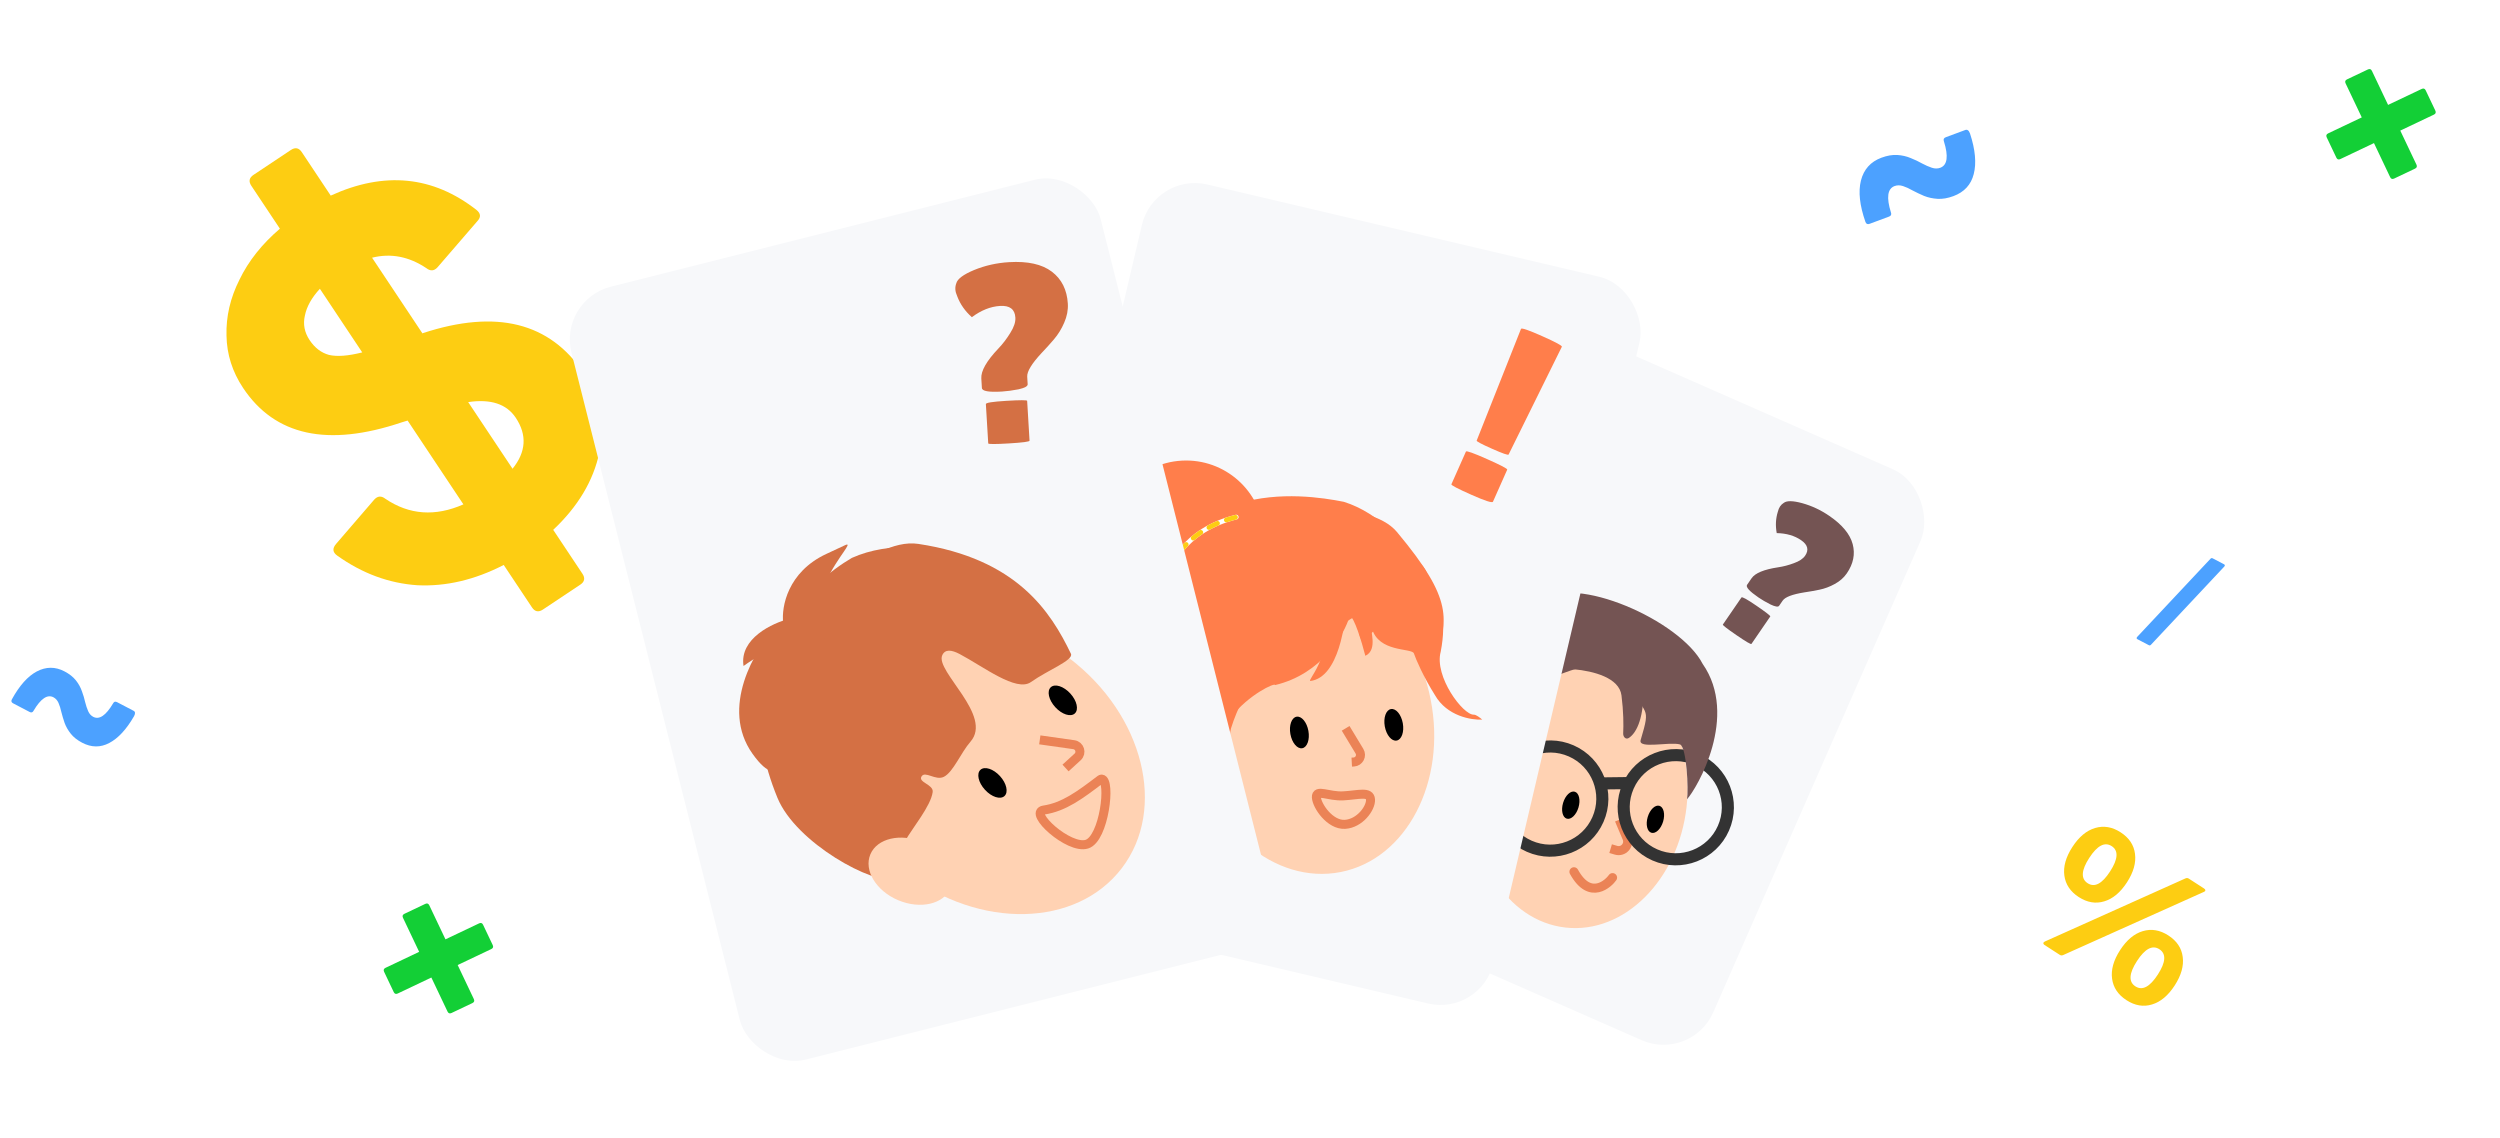 <svg width="758" height="345" viewBox="0 0 758 345" fill="none" xmlns="http://www.w3.org/2000/svg">
<g clip-path="url(#clip0_4217_88797)">
<path d="M164.604 184.819C163.277 185.702 162.172 185.48 161.289 184.153L152.729 171.295C143.954 175.811 135.231 177.862 126.561 177.447C117.924 176.863 109.817 173.865 102.238 168.454C100.845 167.467 100.727 166.294 101.884 164.934L113.471 151.478C114.492 150.356 115.614 150.272 116.837 151.225C124.076 156.126 131.964 156.693 140.502 152.925L123.587 127.513L121.75 128.073C99.371 135.606 83.359 132.126 73.713 117.635C70.452 112.736 68.772 107.448 68.674 101.769C68.508 95.989 69.822 90.328 72.614 84.788C75.338 79.145 79.422 73.997 84.865 69.343L76.204 56.331C75.321 55.004 75.543 53.899 76.869 53.016L88.197 45.475C89.524 44.592 90.629 44.814 91.512 46.141L100.275 59.306C116.533 51.871 131.272 53.326 144.492 63.672C145.783 64.727 145.867 65.849 144.744 67.039L132.647 81.056C131.626 82.177 130.504 82.262 129.28 81.309C123.979 77.769 118.488 76.711 112.809 78.135L128.093 101.097L128.247 100.995C150.489 93.7 166.739 97.758 176.997 113.168C181.888 120.516 183.463 128.525 181.723 137.194C179.915 145.761 175.251 153.578 167.732 160.646L176.597 173.964C177.48 175.29 177.258 176.395 175.932 177.278L164.604 184.819ZM93.869 103.113C95.431 105.46 97.385 106.958 99.731 107.605C102.179 108.185 105.545 107.932 109.83 106.847L96.991 87.559C94.507 90.244 92.992 92.946 92.446 95.665C91.832 98.283 92.307 100.766 93.869 103.113ZM156.382 126.669C153.597 122.485 148.787 120.901 141.952 121.916L155.402 142.123C159.52 137.025 159.847 131.874 156.382 126.669Z" fill="#FDCD12"/>
<path d="M619.882 286.505C619.665 286.364 619.55 286.202 619.538 286.018C619.545 285.802 619.681 285.627 619.945 285.49L662.627 266.331C662.994 266.172 663.332 266.193 663.642 266.394L668.292 269.403C668.54 269.564 668.661 269.751 668.653 269.967C668.666 270.151 668.525 270.301 668.229 270.418L625.548 289.577C625.181 289.736 624.843 289.715 624.533 289.514L619.882 286.505ZM644.74 303.25C642.198 301.605 640.745 299.433 640.38 296.734C640.015 294.035 640.826 291.15 642.812 288.081C644.798 285.012 647.097 283.091 649.709 282.317C652.321 281.544 654.897 281.98 657.44 283.625C660.013 285.29 661.466 287.462 661.8 290.142C662.165 292.841 661.354 295.725 659.368 298.794C657.382 301.864 655.083 303.785 652.471 304.558C649.891 305.351 647.314 304.915 644.74 303.25ZM647.449 299.065C649.557 300.429 651.825 299.235 654.252 295.484C656.68 291.733 656.84 289.175 654.731 287.811C652.623 286.446 650.355 287.64 647.928 291.391C645.5 295.143 645.341 297.7 647.449 299.065ZM630.27 271.982C627.728 270.336 626.274 268.164 625.91 265.465C625.545 262.766 626.356 259.882 628.342 256.812C630.328 253.743 632.627 251.822 635.238 251.049C637.85 250.276 640.427 250.711 642.969 252.357C645.542 254.022 646.996 256.194 647.33 258.873C647.694 261.572 646.884 264.456 644.897 267.526C642.911 270.595 640.612 272.516 638.001 273.289C635.42 274.083 632.843 273.647 630.27 271.982ZM632.978 267.796C635.086 269.16 637.354 267.967 639.782 264.215C642.209 260.464 642.369 257.906 640.261 256.542C638.153 255.178 635.885 256.371 633.457 260.123C631.03 263.874 630.87 266.432 632.978 267.796Z" fill="#FDCD12"/>
<path d="M592.283 59.46C590.55 60.104 588.946 60.38 587.472 60.287C585.999 60.195 584.637 59.901 583.386 59.406C582.119 58.864 580.953 58.31 579.89 57.745C578.874 57.163 577.911 56.721 576.999 56.42C576.087 56.119 575.233 56.117 574.437 56.412C572.282 57.213 571.914 59.882 573.333 64.42C573.559 65.029 573.368 65.447 572.759 65.673L566.855 67.866C566.246 68.092 565.829 67.9 565.602 67.291C563.851 62.29 563.394 58.115 564.229 54.766C565.093 51.353 567.166 49.037 570.445 47.819C572.179 47.175 573.782 46.899 575.256 46.991C576.73 47.084 578.101 47.401 579.368 47.943C580.618 48.438 581.752 48.977 582.768 49.559C583.831 50.124 584.818 50.557 585.729 50.858C586.641 51.159 587.495 51.162 588.291 50.866C590.447 50.066 590.815 47.397 589.396 42.859C589.169 42.25 589.361 41.832 589.97 41.606L595.873 39.413C596.482 39.187 596.961 39.542 597.309 40.479C598.914 45.374 599.29 49.473 598.437 52.776C597.614 56.014 595.563 58.242 592.283 59.46Z" fill="#4CA1FF"/>
<g filter="url(#filter0_d_4217_88797)">
<rect x="470.412" y="92.33" width="129.5" height="189.126" rx="16.479" transform="rotate(23.735 470.412 92.33)" fill="#F7F8FA"/>
</g>
<path d="M533.164 181.148C530.408 179.257 529.258 177.981 529.713 177.318L531.077 175.33C532.154 173.761 534.838 172.653 539.129 172.006C540.727 171.77 542.323 171.351 543.915 170.751C545.541 170.174 546.678 169.415 547.324 168.473C548.521 166.729 548.107 165.164 546.085 163.776C544.097 162.411 541.637 161.698 538.705 161.635C538.289 159.401 538.393 157.267 539.019 155.234C539.193 154.532 539.423 153.972 539.71 153.554C540.021 153.1 540.396 152.742 540.833 152.478C541.735 151.762 543.611 151.793 546.464 152.571C549.351 153.372 552.085 154.658 554.665 156.429C558.572 159.109 560.927 161.956 561.731 164.971C562.535 167.985 561.944 170.939 559.958 173.834C559.049 175.159 557.82 176.24 556.272 177.075C554.783 177.9 553.232 178.478 551.62 178.808C550.067 179.128 548.55 179.395 547.069 179.609C543.436 180.194 541.249 181.027 540.507 182.109L539.43 183.678C539.143 184.096 538.282 183.968 536.848 183.291C535.438 182.58 534.21 181.866 533.164 181.148ZM531.039 195.233C530.896 195.442 529.376 194.554 526.482 192.568C523.622 190.605 522.252 189.537 522.371 189.362L528.007 181.149C528.199 180.87 529.724 181.712 532.584 183.674C535.479 185.661 536.866 186.741 536.747 186.915L531.039 195.233Z" fill="#745453"/>
<ellipse cx="32.37" cy="40.456" rx="32.37" ry="40.456" transform="matrix(-0.994 -0.112 -0.112 0.994 515.898 204.434)" fill="#FFD2B3"/>
<ellipse cx="2.436" cy="4.263" rx="2.436" ry="4.263" transform="matrix(-0.958 -0.286 -0.286 0.958 479.814 240.746)" fill="black"/>
<ellipse cx="2.436" cy="4.263" rx="2.436" ry="4.263" transform="matrix(-0.958 -0.286 -0.286 0.958 505.473 245.023)" fill="black"/>
<path d="M490.953 248.546L493.292 254.092C494.195 256.232 492.2 258.458 489.974 257.794L488.34 257.307" stroke="#EB8356" stroke-width="2.749"/>
<ellipse cx="6.881" cy="9.506" rx="6.881" ry="9.506" transform="matrix(-0.99 -0.141 -0.141 0.99 454.309 229.381)" fill="#FFD2B3"/>
<circle cx="470.036" cy="242.129" r="15.793" transform="rotate(23.735 470.036 242.129)" stroke="#333333" stroke-width="3.669"/>
<path d="M484.597 237.544L493.272 237.437" stroke="#333333" stroke-width="3.669"/>
<path d="M488.927 266.095C487.872 267.637 482.186 273.354 477.221 264.32" stroke="#EB8356" stroke-width="2.749" stroke-linecap="round"/>
<circle cx="508.095" cy="244.746" r="15.793" transform="rotate(23.735 508.095 244.746)" stroke="#333333" stroke-width="3.669"/>
<path d="M441.941 232.911C436.041 212.433 449.129 189.803 465.323 192.218C463.269 189.747 464.955 184.842 467.393 182.15C477.274 173.947 509.475 188.105 516.233 201.271C527.302 217.117 514.56 238.962 511.512 242.327C512.011 239.41 511.377 226.584 509.405 225.717C506.146 224.806 496.6 227.216 497.446 224.379C500.755 213.287 498.732 217.887 493.66 206.246C481.59 196.234 471.868 207.643 468.507 204.597C463.563 208.697 459.651 214.035 459.153 216.953C452.132 225.786 450.713 239.121 450.881 244.684C450.486 243.203 449.528 238.129 448.853 229.676C446.031 228.959 440.699 228.601 441.941 232.911Z" fill="#745453"/>
<path d="M491.634 210.846C490.957 205.504 483.212 203.476 477.197 202.923C475.639 202.78 474.77 200.904 475.768 199.7L482.48 191.611C482.945 191.051 483.697 190.811 484.381 191.059C489.72 192.999 498.51 198.859 498.336 209.872C498.198 218.689 495.872 222.455 493.85 223.756C492.949 224.336 492.092 223.42 492.148 222.35C492.277 219.864 492.26 215.777 491.634 210.846Z" fill="#745453"/>
<g filter="url(#filter1_d_4217_88797)">
<rect x="350" y="47.73" width="155.011" height="226.383" rx="16.479" transform="rotate(13.242 350 47.73)" fill="#F7F8FA"/>
</g>
<path d="M457.41 137.813C457.29 138.083 455.61 137.498 452.369 136.058C449.174 134.638 447.627 133.815 447.727 133.59L461.169 99.71C461.329 99.35 463.457 100.081 467.552 101.901C471.693 103.741 473.693 104.819 473.553 105.134L457.41 137.813ZM444.471 136.913C444.611 136.598 446.751 137.36 450.892 139.201C455.077 141.061 457.109 142.126 456.989 142.396L452.669 152.117C452.469 152.567 450.276 151.862 446.091 150.001C441.95 148.161 439.94 147.106 440.06 146.836L444.471 136.913Z" fill="#FF7E4B"/>
<ellipse cx="36.861" cy="46.069" rx="36.861" ry="46.069" transform="matrix(-0.981 0.193 0.193 0.981 424.885 166.898)" fill="#FFD2B3"/>
<ellipse cx="2.774" cy="4.855" rx="2.774" ry="4.855" transform="matrix(-0.984 0.178 0.178 0.984 395.842 216.814)" fill="black"/>
<ellipse cx="2.774" cy="4.855" rx="2.774" ry="4.855" transform="matrix(-0.984 0.178 0.178 0.984 424.465 214.494)" fill="black"/>
<path d="M407.995 220.83L412.19 227.769C413.032 229.163 412.087 230.951 410.461 231.041L409.851 231.074" stroke="#EB8356" stroke-width="2.738"/>
<path d="M432.837 189.447C425.858 188.824 405.455 182.818 399.415 182.279C398.483 193.334 388.768 204.302 379.52 209.742C372.12 214.093 370.584 239.162 365.487 240.796C348.714 233.528 342.28 208.667 346.253 188.634C355.114 143.891 394.825 149.633 407.459 152.153C429.198 158.966 441.561 190.226 432.837 189.447Z" fill="#FF7E4B"/>
<path d="M408.284 188.425C403.956 190.423 402.529 192.981 393.1 194.172C389.194 194.666 387.839 195.343 385.066 194.613C382.621 193.968 378.651 191.892 376.844 192.409C374.96 192.948 377.887 196.253 376.278 197.63C373.337 200.148 371.232 218.262 367.07 219.662L360.458 192.182L364.229 173.857L374.483 164.874L375.895 158.207L384.737 155.891C386.612 154.614 414.958 151.018 423.56 161.303C441.029 182.189 438.778 187.831 435.3 200.127C434.769 202.004 427.28 189.449 421.591 188.832C416.762 188.308 412.478 198.508 412.084 191.304C411.74 185.044 410 187.634 408.284 188.425Z" fill="#FF7E4B"/>
<circle cx="359.627" cy="163.337" r="23.707" transform="rotate(-3.137 359.627 163.337)" fill="#FF7E4B"/>
<path d="M386.621 207.711C400.844 204.312 407.612 192.37 409.218 186.824C410.524 186.752 412.931 194.808 413.971 198.844C417.964 196.988 415.156 190.592 415.973 190.547C418.008 197.804 427.758 196.451 428.664 198.039C429.312 199.914 431.506 205.088 435.093 210.786C438.716 217.137 446.152 218.367 449.417 218.188C448.843 217.674 447.532 216.654 446.879 216.69C443.614 216.869 434.78 205.072 436.826 197.592C438.738 187.662 436.793 182.038 433.17 175.687C432.087 167.887 421.507 167.047 416.353 167.603L401.66 168.408L365.141 189.24C361.823 198.427 355.733 217.755 357.906 221.566C360.131 217.35 364.257 217.943 366.885 221.074C368.987 223.578 369.811 229.646 369.96 232.367C373.225 232.188 373.192 216.634 373.237 217.451C378.593 210.607 386.576 206.895 386.621 207.711Z" fill="#FF7E4B"/>
<path d="M353.042 177.621C353.683 172.31 358.937 160.706 374.824 156.779" stroke="white" stroke-width="1.44" stroke-linecap="round"/>
<path d="M353.042 177.621C353.683 172.31 358.937 160.706 374.824 156.779" stroke="#FDCD12" stroke-width="1.44" stroke-linecap="round" stroke-dasharray="2.88 2.88"/>
<path d="M397.36 206.469C405.814 205.351 408.15 189.231 408.262 181.31C407.099 180.01 403.675 178.287 399.283 181.803C406.663 196.954 395.728 206.559 397.36 206.469Z" fill="#FF7E4B"/>
<path d="M361.967 250.814C367.191 250.528 363.607 240.9 361.162 236.122C361.706 236.092 363.638 236.477 367.01 238.257C373.529 252.637 355.437 251.172 361.967 250.814Z" fill="#FF7E4B"/>
<ellipse cx="7.836" cy="10.825" rx="7.836" ry="10.825" transform="matrix(-0.902 0.433 0.433 0.902 366.281 214.285)" fill="#FFD2B3"/>
<path d="M415.541 242.428C415.684 245.031 412.274 249.696 407.766 249.943C403.258 250.191 399.272 244.355 399.13 241.752C398.987 239.15 402.784 241.552 407.292 241.305C411.8 241.058 415.398 239.826 415.541 242.428Z" stroke="#EB8356" stroke-width="2.738"/>
<g filter="url(#filter2_d_4217_88797)">
<rect x="169.244" y="86.516" width="165.478" height="241.669" rx="16.479" transform="rotate(-14.157 169.244 86.516)" fill="#F7F8FA"/>
</g>
<path d="M303.795 118.717C299.795 118.957 297.766 118.596 297.708 117.634L297.535 114.748C297.398 112.469 299.122 109.444 302.707 105.672C304.046 104.271 305.247 102.699 306.311 100.959C307.426 99.215 307.943 97.66 307.861 96.293C307.709 93.761 306.165 92.583 303.228 92.76C300.342 92.933 297.488 94.069 294.667 96.17C292.628 94.361 291.155 92.264 290.25 89.88C289.898 89.088 289.703 88.388 289.667 87.78C289.627 87.122 289.717 86.507 289.937 85.935C290.263 84.594 292.062 83.241 295.334 81.876C298.656 80.508 302.191 79.712 305.938 79.487C311.608 79.147 315.934 80.107 318.916 82.367C321.897 84.627 323.513 87.858 323.766 92.061C323.881 93.985 323.514 95.912 322.664 97.843C321.862 99.721 320.82 101.409 319.538 102.909C318.304 104.355 317.065 105.725 315.822 107.019C312.814 110.249 311.357 112.648 311.452 114.218L311.588 116.496C311.625 117.104 310.715 117.616 308.86 118.032C307.002 118.397 305.314 118.626 303.795 118.717ZM312.158 133.612C312.176 133.915 310.084 134.193 305.882 134.445C301.73 134.695 299.646 134.693 299.631 134.439L298.916 122.516C298.891 122.111 300.955 121.784 305.107 121.534C309.309 121.282 311.418 121.283 311.433 121.536L312.158 133.612Z" fill="#D47044"/>
<path d="M250.522 167.96C238.784 173.44 236.918 184.058 237.452 188.683C244.211 190.401 256.323 192.219 250.702 185.746C246.322 180.703 252.956 171.536 255.906 167.184C256.764 165.918 257.665 164.625 256.279 165.272L250.522 167.96Z" fill="#D47044"/>
<ellipse cx="40.931" cy="51.156" rx="40.931" ry="51.156" transform="matrix(-0.607 0.795 0.795 0.607 283.639 168.586)" fill="#FFD2B3"/>
<ellipse cx="3.081" cy="5.391" rx="3.081" ry="5.391" transform="matrix(-0.738 0.675 0.675 0.738 299.549 231.324)" fill="black"/>
<ellipse cx="3.081" cy="5.391" rx="3.081" ry="5.391" transform="matrix(-0.738 0.675 0.675 0.738 320.877 206.287)" fill="black"/>
<path d="M315.265 224.325L325.588 225.789C327.385 226.044 328.075 228.274 326.736 229.499L323.068 232.854" stroke="#EB8356" stroke-width="2.738"/>
<path d="M306.848 181.478C300.587 186.097 279.202 196.119 273.784 200.116C281.145 209.994 281.139 226.263 277.453 237.593C274.503 246.657 274.528 261.499 271.493 266.608C264.955 268.377 241.379 255.685 235.716 241.883C218.514 199.964 245.94 176.35 258.3 169.147C281.389 158.812 314.675 175.705 306.848 181.478Z" fill="#D47044"/>
<path d="M285.678 198.7C283.549 203.546 301.195 216.972 294.232 224.902C291.348 228.186 289.028 234.094 286.185 235.527C283.678 236.791 280.54 233.64 279.419 235.399C278.249 237.234 283.114 237.828 282.79 240.157C282.198 244.415 276.829 250.779 274.398 255.005L248.676 237.023L238.325 219.011L240.239 203.995L236.507 197.412L242.154 188.979C242.774 186.537 263.695 162.685 278.418 164.906C308.314 169.415 318.542 185.424 324.7 198.208C325.64 200.159 317.746 203.135 312.562 206.809C308.161 209.928 298.053 202.034 290.955 198.298C288.471 196.99 286.521 196.779 285.678 198.7Z" fill="#D47044"/>
<path d="M316.464 245.606C322.599 244.693 327.464 241.039 333.614 236.373C333.734 236.282 333.877 236.204 334.027 236.215C336.892 236.417 334.827 254.314 329.522 255.956C324.081 257.641 311.645 246.323 316.464 245.606Z" stroke="#EB8356" stroke-width="2.738"/>
<ellipse cx="9.548" cy="13.189" rx="9.548" ry="13.189" transform="matrix(-0.388 0.922 0.922 0.388 267.6 250.229)" fill="#FFD2B3"/>
<path d="M225.438 201.93C224.136 193.596 234.214 188.892 239.416 187.581L254.129 172.477C255.77 183.887 257.979 204.486 253.687 195.595C247.041 189.121 232.085 197.121 225.438 201.93Z" fill="#D47044"/>
<path d="M228.145 228.518C218.29 214.611 228.823 196.951 235.322 189.859L238.83 215.351C239.374 225.535 237.999 242.425 228.145 228.518Z" fill="#D47044"/>
<path d="M725.904 54.139C725.355 54.399 724.951 54.255 724.69 53.706L719.788 43.386L709.594 48.229C709.045 48.489 708.641 48.345 708.38 47.797L705.463 41.655C705.202 41.106 705.346 40.702 705.895 40.441L716.088 35.599L711.186 25.279C710.925 24.73 711.069 24.325 711.618 24.065L717.949 21.057C718.498 20.796 718.902 20.94 719.163 21.489L724.066 31.809L734.259 26.967C734.808 26.706 735.213 26.85 735.473 27.399L738.391 33.54C738.651 34.089 738.507 34.494 737.959 34.754L727.765 39.597L732.668 49.917C732.928 50.465 732.784 50.87 732.236 51.131L725.904 54.139Z" fill="#13CF36"/>
<path d="M136.904 307.138C136.355 307.399 135.951 307.255 135.69 306.706L130.788 296.386L120.594 301.229C120.045 301.489 119.641 301.345 119.38 300.797L116.463 294.655C116.202 294.106 116.346 293.702 116.895 293.441L127.088 288.599L122.186 278.279C121.925 277.73 122.069 277.325 122.618 277.065L128.949 274.057C129.498 273.796 129.902 273.94 130.163 274.489L135.066 284.809L145.259 279.967C145.808 279.706 146.213 279.85 146.473 280.399L149.391 286.54C149.651 287.089 149.507 287.494 148.959 287.754L138.765 292.597L143.668 302.917C143.928 303.465 143.784 303.87 143.236 304.131L136.904 307.138Z" fill="#13CF36"/>
<path d="M648.085 193.818C647.774 193.655 647.739 193.425 647.98 193.127L670.224 169.408C670.418 169.199 670.637 169.158 670.881 169.286L674.309 171.079C674.62 171.242 674.655 171.472 674.414 171.77L652.171 195.489C651.976 195.698 651.757 195.739 651.513 195.611L648.085 193.818Z" fill="#4CA1FF"/>
<path d="M24.922 225.197C23.445 224.425 22.294 223.518 21.467 222.475C20.64 221.433 20.016 220.344 19.594 219.209C19.192 218.033 18.86 216.919 18.598 215.867C18.375 214.836 18.09 213.925 17.742 213.133C17.394 212.341 16.881 211.768 16.203 211.413C14.367 210.453 12.359 211.816 10.176 215.501C9.905 216.02 9.51 216.144 8.991 215.872L3.965 213.242C3.446 212.971 3.322 212.576 3.594 212.058C5.886 207.87 8.405 205.047 11.15 203.587C13.957 202.108 16.756 202.099 19.549 203.56C21.025 204.332 22.176 205.239 23.003 206.281C23.83 207.324 24.444 208.433 24.845 209.608C25.267 210.744 25.59 211.827 25.813 212.858C26.075 213.91 26.381 214.832 26.729 215.624C27.076 216.416 27.59 216.989 28.268 217.344C30.103 218.304 32.112 216.941 34.294 213.255C34.565 212.737 34.96 212.613 35.479 212.885L40.506 215.514C41.024 215.786 41.075 216.32 40.658 217.118C38.348 221.144 35.831 223.867 33.106 225.287C30.442 226.688 27.714 226.658 24.922 225.197Z" fill="#4CA1FF"/>
</g>
<defs>
<filter id="filter0_d_4217_88797" x="395.088" y="97.565" width="193.072" height="223.654" filterUnits="userSpaceOnUse" color-interpolation-filters="sRGB">
<feFlood flood-opacity="0" result="BackgroundImageFix"/>
<feColorMatrix in="SourceAlpha" type="matrix" values="0 0 0 0 0 0 0 0 0 0 0 0 0 0 0 0 0 0 127 0" result="hardAlpha"/>
<feOffset dy="4.435"/>
<feGaussianBlur stdDeviation="2.218"/>
<feComposite in2="hardAlpha" operator="out"/>
<feColorMatrix type="matrix" values="0 0 0 0 0 0 0 0 0 0 0 0 0 0 0 0 0 0 0.25 0"/>
<feBlend mode="normal" in2="BackgroundImageFix" result="effect1_dropShadow_4217_88797"/>
<feBlend mode="normal" in="SourceGraphic" in2="effect1_dropShadow_4217_88797" result="shape"/>
</filter>
<filter id="filter1_d_4217_88797" x="297.039" y="51.063" width="204.953" height="258.077" filterUnits="userSpaceOnUse" color-interpolation-filters="sRGB">
<feFlood flood-opacity="0" result="BackgroundImageFix"/>
<feColorMatrix in="SourceAlpha" type="matrix" values="0 0 0 0 0 0 0 0 0 0 0 0 0 0 0 0 0 0 127 0" result="hardAlpha"/>
<feOffset dy="4.435"/>
<feGaussianBlur stdDeviation="2.218"/>
<feComposite in2="hardAlpha" operator="out"/>
<feColorMatrix type="matrix" values="0 0 0 0 0 0 0 0 0 0 0 0 0 0 0 0 0 0 0.25 0"/>
<feBlend mode="normal" in2="BackgroundImageFix" result="effect1_dropShadow_4217_88797"/>
<feBlend mode="normal" in="SourceGraphic" in2="effect1_dropShadow_4217_88797" result="shape"/>
</filter>
<filter id="filter2_d_4217_88797" x="168.334" y="49.569" width="221.378" height="276.62" filterUnits="userSpaceOnUse" color-interpolation-filters="sRGB">
<feFlood flood-opacity="0" result="BackgroundImageFix"/>
<feColorMatrix in="SourceAlpha" type="matrix" values="0 0 0 0 0 0 0 0 0 0 0 0 0 0 0 0 0 0 127 0" result="hardAlpha"/>
<feOffset dy="4.435"/>
<feGaussianBlur stdDeviation="2.218"/>
<feComposite in2="hardAlpha" operator="out"/>
<feColorMatrix type="matrix" values="0 0 0 0 0 0 0 0 0 0 0 0 0 0 0 0 0 0 0.25 0"/>
<feBlend mode="normal" in2="BackgroundImageFix" result="effect1_dropShadow_4217_88797"/>
<feBlend mode="normal" in="SourceGraphic" in2="effect1_dropShadow_4217_88797" result="shape"/>
</filter>
<clipPath id="clip0_4217_88797">
<rect width="758" height="345" fill="white"/>
</clipPath>
</defs>
</svg>
